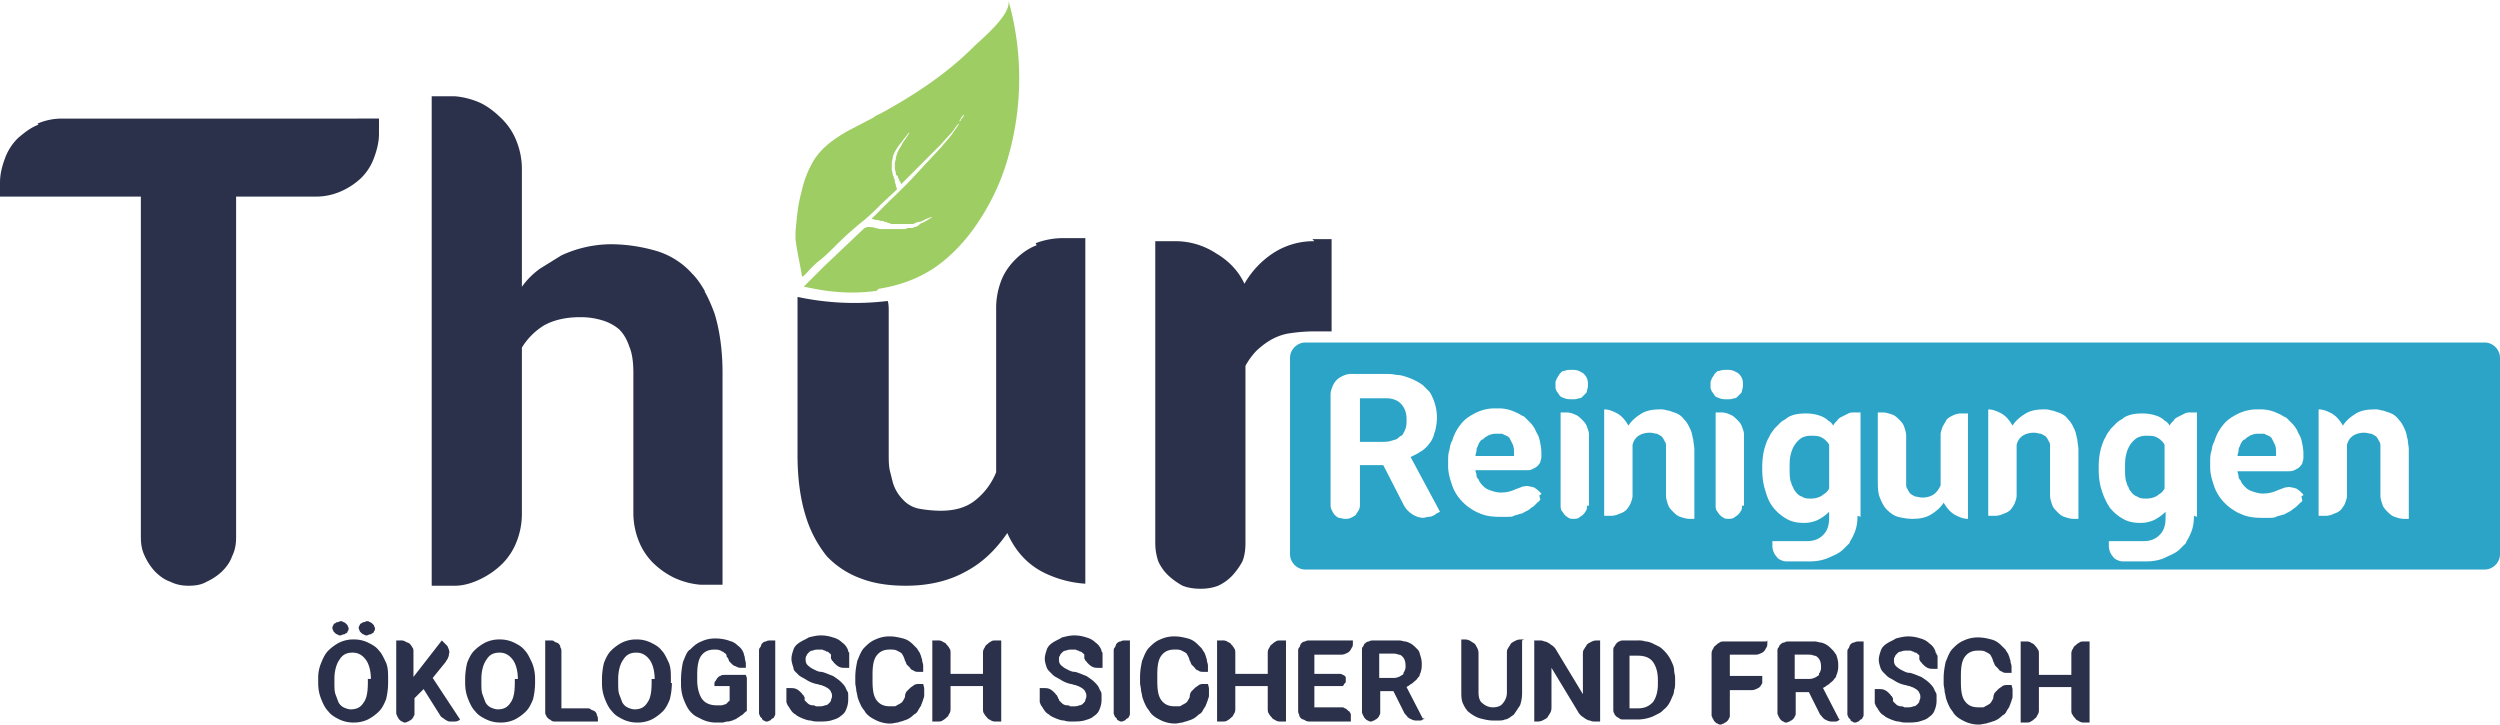 <svg xmlns="http://www.w3.org/2000/svg" width="345.033" height="100" image-rendering="optimizeQuality" shape-rendering="geometricPrecision" viewBox="0 0 345.033 100"><path fill="#2b314a" d="M181.398 33.287a10.21 10.21 0 0 0-5.734 1.678 12.447 12.447 0 0 0-3.916 4.196c-.839-1.818-2.238-3.217-3.916-4.196a10.21 10.21 0 0 0-5.734-1.678h-2.657v41.678c0 .839.14 1.678.42 2.517a6.294 6.294 0 0 0 1.399 1.958 9.93 9.93 0 0 0 1.958 1.399c.699.28 1.538.419 2.517.419.839 0 1.678-.14 2.378-.419a6.294 6.294 0 0 0 1.958-1.399 9.93 9.93 0 0 0 1.399-1.958c.28-.699.42-1.538.42-2.517V50.489a9.93 9.93 0 0 1 1.399-1.958 10.55 10.55 0 0 1 1.958-1.538c.699-.42 1.678-.839 2.657-.979a23.217 23.217 0 0 1 3.357-.28h2.518V33.007h-2.657zM288.39 99.72h-.699c-.28 0-.42 0-.699-.14-.14-.14-.42-.14-.559-.419-.14-.14-.28-.28-.42-.559-.14-.14-.14-.42-.14-.699v-3.077h-4.476v3.077c0 .28 0 .42-.14.699-.14.14-.14.419-.42.559-.14.14-.28.28-.559.419-.14.14-.42.14-.699.14h-.699V88.531h.699a1.259 1.259 0 0 1 .699.14c.14.14.42.14.559.419.14.14.28.28.42.559.14.14.14.419.14.699v2.797h4.476v-2.797c0-.28 0-.42.14-.699.14-.14.14-.419.42-.559.14-.14.28-.28.559-.419.14-.14.42-.14.699-.14h.699zm-10.629-4.615v.839c0 .28 0 .42-.14.699 0 .14-.14.42-.14.42 0 .14-.14.28-.14.42-.14.28-.28.419-.42.699a1.09 1.09 0 0 1-.559.559c-.42.419-.839.699-1.399.839-.28.14-.559.14-.839.28-.28 0-.699.14-.979.14a4.475 4.475 0 0 1-1.958-.419c-.559-.28-1.119-.559-1.538-1.119-.14-.28-.42-.559-.559-.839s-.28-.559-.42-.979c-.14-.28-.14-.699-.28-1.119 0-.419-.14-.839-.14-1.119v-.839c0-.839.14-1.538.28-2.238.14-.28.28-.699.42-.979s.28-.559.559-.839c.42-.419.839-.839 1.538-1.119a4.475 4.475 0 0 1 1.958-.42c.699 0 1.259.14 1.818.28s.979.42 1.399.839l.559.559c.14.28.28.419.42.699 0 .14.14.28.14.42s.14.28.14.559c0 .14.14.419.14.699v.839h-.559c-.28 0-.559 0-.699-.14-.28-.14-.42-.14-.559-.42l-.42-.419c-.14-.14-.14-.42-.28-.559-.14-.559-.28-.699-.42-.979-.14-.14-.42-.28-.699-.42s-.559-.14-.979-.14c-.839 0-1.399.28-1.818.839s-.559 1.399-.559 2.657v.839c0 1.259.14 2.098.559 2.657s.979.839 1.818.839h.559c.14 0 .28 0 .42-.14.28-.14.559-.28.699-.42s.28-.42.42-.699c0-.42.14-.699.28-.839l.42-.419c.14-.14.42-.28.559-.42.28-.14.42-.14.699-.14h.559zm-10.629.419c.14.14.14.42.14.559v.699a3.357 3.357 0 0 1-.28 1.259c-.14.42-.42.699-.839.979-.28.28-.839.42-1.259.559-.559.14-1.119.14-1.678.14-.42 0-.699 0-1.119-.14-.42 0-.699-.14-1.119-.28-.28-.14-.699-.28-.979-.559a1.678 1.678 0 0 1-.699-.699c-.14-.14-.14-.28-.28-.42s-.14-.28-.28-.559v-1.958h.559c.28 0 .559 0 .839.14s.42.28.699.559c.14.14.14.28.28.28 0 0 0 .14.14.28v.419l.42.42a1.07 1.07 0 0 0 .699.28c.14 0 .28 0 .42.14h.42c.28 0 .559 0 .839-.14.28 0 .42-.14.559-.28s.28-.28.28-.42.14-.28.14-.559c0-.14 0-.42-.14-.559 0-.14-.14-.28-.28-.419s-.42-.28-.699-.42c-.14 0-.28-.14-.42-.14s-.42-.14-.559-.14a4.196 4.196 0 0 1-1.399-.559c-.42-.28-.839-.42-1.119-.699l-.42-.42c-.14-.14-.28-.28-.42-.559-.14-.419-.28-.839-.28-1.259s.14-.839.28-1.259.42-.699.839-.979.839-.42 1.259-.699c.559-.14 1.119-.28 1.678-.28a5.22 5.22 0 0 1 1.678.28c.559.14.979.42 1.259.699.42.28.699.699.839 1.119 0 .14 0 .14.14.28 0 .14 0 .14.14.28v1.818h-.559c-.28 0-.559 0-.839-.14s-.42-.28-.699-.559c-.14-.14-.14-.28-.28-.28 0 0 0-.14-.14-.28v-.42c0-.14 0-.28-.14-.28-.28-.28-.28-.28-.42-.28s-.14-.14-.28-.14-.28-.14-.42-.14h-.42c-.28 0-.559 0-.839.14-.28 0-.42.14-.559.28s-.28.28-.28.42c-.14.14-.14.28-.14.559 0 .419.14.699.559.979.14.14.42.28.699.42s.559.28.979.28c.559.14 1.119.42 1.538.559.42.28.839.559 1.119.839s.559.559.699.979zm-9.93-6.993v10.071c0 .14 0 .28-.14.419 0 .14-.14.28-.28.28l-.28.28c-.14 0-.28.14-.42.14s-.28 0-.42-.14c-.14 0-.28-.14-.28-.28l-.28-.28c0-.14-.14-.28-.14-.419V90.07c0-.28 0-.419.14-.559s.14-.419.28-.559.28-.28.559-.28c.14-.14.42-.14.699-.14h.42zm-7.692 5.175c.28 0 .559 0 .839-.14.14 0 .28-.14.28-.14.14 0 .14-.14.28-.14.14-.14.14-.14.14-.28s.14-.14.14-.28c.14-.28.14-.42.14-.699 0-.559-.14-.979-.42-1.259-.14-.14-.28-.28-.559-.28-.28-.14-.559-.14-.839-.14h-1.818v3.357zm4.475 5.594-.28.14c-.14.14-.28.14-.42.14h-.559c-.28 0-.559-.14-.839-.28s-.42-.42-.699-.699l-1.539-3.077h-1.818v2.937c0 .14 0 .28-.14.419 0 .14-.14.28-.28.42s-.28.14-.42.28c-.14 0-.28.14-.42.14s-.28 0-.42-.14c-.14 0-.28-.14-.42-.28s-.14-.28-.28-.42c0-.14-.14-.28-.14-.419V89.93c0-.28 0-.419.14-.559s.14-.419.28-.419c.14-.14.28-.28.559-.28.14-.14.42-.14.559-.14h3.636c.28 0 .559.14.839.14.559.14.979.419 1.259.699l.42.419c.14.14.28.42.42.559.14.42.28.839.28 1.399 0 .419 0 .699-.14 1.119 0 .14-.14.28-.14.42s-.14.28-.28.419c-.14.28-.42.42-.699.699-.14.14-.28.14-.42.28s-.28.14-.42.28l2.238 4.336zm-10.07-10.909v.42c0 .14 0 .419-.14.559-.14.28-.28.559-.559.699s-.559.28-.839.28h-3.636v2.937h4.475v.978c-.14.28-.28.559-.559.699s-.559.28-.839.28h-3.077v3.496c0 .14 0 .28-.14.419 0 .14-.14.28-.28.419s-.28.14-.42.28c-.14 0-.28.14-.42.14s-.28 0-.42-.14c-.14 0-.28-.14-.42-.28s-.14-.28-.28-.419c0-.14-.14-.28-.14-.419v-8.391c0-.28 0-.42.14-.699.14-.14.14-.419.42-.559.14-.14.28-.28.559-.419.14-.14.42-.14.699-.14h5.734zm-19.021 1.958v7.413h1.119c.979 0 1.538-.28 2.098-.839.42-.559.699-1.399.699-2.517v-.559c0-1.119-.28-1.958-.699-2.517s-1.119-.839-2.098-.839h-1.119zm-2.238 7.832V89.79c0-.14 0-.419.14-.559s.14-.28.28-.419.28-.28.42-.28c.14-.14.42-.14.559-.14h1.958a3.077 3.077 0 0 1 1.119.14c.28 0 .699.14.979.28l.839.419c.28.14.559.419.699.559a5.035 5.035 0 0 1 1.119 1.678c.14.28.28.699.28.979 0 .42.14.699.14 1.119v.559c0 .419 0 .839-.14 1.119 0 .419-.14.699-.28.979-.28.699-.559 1.259-1.119 1.678-.28.28-.42.42-.699.559l-.839.419a5.594 5.594 0 0 1-2.098.42h-1.958c-.14 0-.42 0-.559-.14s-.28-.14-.42-.28-.28-.28-.28-.419c-.14-.14-.14-.42-.14-.559zm-1.818 1.399h-.699c-.28 0-.42 0-.699-.14-.28 0-.42-.14-.699-.28-.14-.14-.42-.28-.559-.419s-.28-.28-.42-.559l-3.636-6.014v5.315c0 .28 0 .559-.14.839s-.28.42-.42.699c-.14.14-.42.28-.699.42s-.559.14-.839.14h-.28v-11.19h.699c.28 0 .42 0 .699.14.28 0 .42.14.699.28.14.14.42.28.559.419a1.93 1.93 0 0 1 .42.559l3.636 6.014v-5.455c0-.28 0-.559.14-.699.14-.28.28-.419.42-.699.14-.14.42-.28.699-.419s.559-.14.839-.14h.28zm-10.769-11.189v7.273a5.21 5.21 0 0 1-.28 1.678l-.839 1.259c-.14.14-.42.28-.559.419-.28.14-.42.28-.699.28-.28.14-.559.14-.839.14h-.839c-.559 0-1.119-.14-1.678-.28s-.979-.419-1.399-.699c-.14-.14-.42-.28-.559-.559-.14-.14-.28-.419-.42-.699-.28-.559-.28-1.119-.28-1.678v-7.273h.28c.28 0 .559 0 .839.14s.42.28.699.42c.14.14.28.419.42.699s.14.559.14.699v5.315c0 .699.14 1.259.559 1.538a2.14 2.14 0 0 0 1.399.559c.559 0 1.119-.14 1.399-.559a2.238 2.238 0 0 0 .559-1.538V90.21c0-.28 0-.559.14-.699.14-.28.28-.419.42-.699.14-.14.42-.28.699-.42s.559-.14.839-.14h.28zm-17.902 5.175c.28 0 .559 0 .839-.14.14 0 .28-.14.28-.14.14 0 .14-.14.28-.14.14-.14.14-.14.14-.28s.14-.14.14-.28c.14-.28.14-.42.14-.699 0-.559-.14-.979-.42-1.259-.14-.14-.28-.28-.559-.28-.28-.14-.559-.14-.839-.14h-1.818v3.357zm4.476 5.594-.28.14c-.14.14-.28.14-.42.14h-.559c-.28 0-.559-.14-.839-.28s-.42-.419-.699-.699l-1.538-3.077h-1.818v2.937c0 .14 0 .28-.14.42 0 .14-.14.28-.28.419s-.28.14-.42.28c-.14 0-.28.14-.42.14s-.28 0-.42-.14c-.14 0-.28-.14-.42-.28s-.14-.28-.28-.419c0-.14-.14-.28-.14-.42V89.79c0-.28 0-.419.14-.559s.14-.419.28-.419c.14-.14.28-.28.559-.28.14-.14.42-.14.559-.14h3.636c.28 0 .559.14.839.14.559.14.979.419 1.259.699l.42.419c.14.14.28.419.28.559.14.42.28.839.28 1.399 0 .419 0 .699-.14 1.119 0 .14-.14.28-.14.42s-.14.28-.28.419c-.14.28-.42.42-.699.699-.14.14-.28.14-.42.28s-.28.14-.42.28l2.238 4.336zm-9.93.419h-5.874c-.28 0-.42 0-.699-.14-.14-.14-.42-.14-.559-.28s-.28-.28-.28-.559c-.14-.14-.14-.42-.14-.699V89.93c0-.28 0-.419.14-.559s.14-.419.28-.559.28-.28.559-.28c.14-.14.42-.14.699-.14h5.874v.42c0 .14 0 .419-.14.559-.14.28-.28.559-.559.699s-.559.28-.839.28h-3.776v2.657h3.496c.14 0 .28 0 .42.14.14 0 .28.14.28.14.14.14.14.14.14.28v.42c0 .14 0 .28-.14.28 0 .14-.14.14-.14.28-.14.14-.14.14-.28.14h-3.776v2.937h3.776c.14 0 .28 0 .42.14.14 0 .28.14.42.28s.28.14.28.28c.14.14.14.28.14.42v.838zm-9.231 0h-.699c-.28 0-.42 0-.699-.14-.14-.14-.42-.14-.559-.42-.14-.14-.28-.28-.42-.559-.14-.14-.14-.42-.14-.699v-3.077h-4.476v3.077c0 .28 0 .42-.14.699-.14.14-.14.419-.42.559a1.94 1.94 0 0 1-.559.42c-.14.14-.42.14-.699.14h-.699V88.391h.699a1.259 1.259 0 0 1 .699.14c.14.14.42.14.559.419.14.14.28.28.42.559.14.14.14.419.14.699v2.797h4.476v-2.797c0-.28 0-.42.14-.699.14-.14.14-.419.42-.559.14-.14.28-.28.559-.419.14-.14.42-.14.699-.14h.699zm-10.629-4.615v.839c0 .28 0 .42-.14.699 0 .14-.14.419-.14.419 0 .14-.14.28-.14.42-.14.28-.28.419-.42.699a1.09 1.09 0 0 1-.559.559c-.42.419-.839.699-1.399.839-.28.14-.559.14-.839.28-.28 0-.699.14-.979.14a4.475 4.475 0 0 1-1.958-.419c-.559-.28-1.119-.559-1.538-1.119-.14-.28-.42-.559-.559-.839s-.28-.559-.42-.979c-.14-.28-.14-.699-.28-1.119 0-.42-.14-.839-.14-1.119v-.839c0-.839.14-1.538.28-2.238.14-.28.28-.699.42-.979s.28-.559.559-.839c.42-.419.839-.839 1.538-1.119a4.475 4.475 0 0 1 1.958-.42c.699 0 1.259.14 1.818.28s.979.42 1.399.839l.559.559c.14.28.28.419.42.699 0 .14.14.28.14.42s.14.28.14.559c0 .14.14.419.14.699v.839h-.559c-.28 0-.559 0-.699-.14-.28-.14-.42-.14-.559-.42l-.42-.419c-.14-.14-.14-.419-.28-.559-.14-.559-.28-.699-.42-.979-.14-.14-.42-.28-.699-.42s-.559-.14-.979-.14c-.839 0-1.399.28-1.818.839s-.559 1.399-.559 2.657v.839c0 1.259.14 2.098.559 2.657s.979.839 1.818.839h.559c.14 0 .28 0 .42-.14.28-.14.559-.28.699-.42s.28-.419.42-.699c0-.42.14-.699.28-.839l.42-.42c.14-.14.42-.28.559-.42.28-.14.42-.14.699-.14h.559zm-10.909-6.573v10.071c0 .14 0 .28-.14.419 0 .14-.14.28-.28.28l-.28.28c-.14 0-.28.14-.42.14s-.28 0-.42-.14c-.14 0-.28-.14-.28-.28l-.28-.28c0-.14-.14-.28-.14-.419V89.93c0-.28 0-.419.14-.559s.14-.419.28-.559.28-.28.559-.28c.14-.14.42-.14.699-.14h.42zm-4.056 6.993c.14.14.14.419.14.559v.699a3.357 3.357 0 0 1-.28 1.259c-.14.42-.42.699-.839.979-.28.28-.839.42-1.259.559-.559.14-1.119.14-1.678.14-.42 0-.699 0-1.119-.14-.42 0-.699-.14-1.119-.28-.28-.14-.699-.28-.979-.559a1.678 1.678 0 0 1-.699-.699c-.14-.14-.14-.28-.28-.419s-.14-.28-.28-.559v-1.958h.559c.28 0 .559 0 .839.14s.42.28.699.559c.14.14.14.28.28.28 0 0 0 .14.14.28 0 .14 0 .14.14.28v.14l.42.42a1.07 1.07 0 0 0 .699.28c.14 0 .28 0 .42.14h.42c.28 0 .559 0 .839-.14.28 0 .42-.14.559-.28s.28-.28.28-.42.14-.28.14-.559c0-.14 0-.42-.14-.559 0-.14-.14-.28-.28-.419s-.42-.28-.699-.42c-.14 0-.28-.14-.42-.14s-.42-.14-.559-.14a4.196 4.196 0 0 1-1.399-.559c-.42-.28-.839-.42-1.119-.699l-.42-.42c-.14-.14-.28-.28-.42-.559-.14-.419-.28-.839-.28-1.259s.14-.839.28-1.259.42-.699.839-.979.839-.42 1.259-.699c.559-.14 1.119-.28 1.678-.28a5.22 5.22 0 0 1 1.678.28c.559.14.979.42 1.259.699.42.28.699.699.839 1.119 0 .14 0 .14.14.28v2.098h-.559c-.28 0-.559 0-.839-.14s-.42-.28-.699-.559c-.14-.14-.14-.28-.28-.28 0 0 0-.14-.14-.28v-.42c0-.14 0-.28-.14-.28-.28-.28-.28-.28-.42-.28s-.14-.14-.28-.14-.28-.14-.42-.14h-.42c-.28 0-.559 0-.839.14-.28 0-.42.14-.559.28s-.28.28-.28.42c-.14.14-.14.28-.14.559 0 .419.14.699.559.979.14.14.42.28.699.42s.559.28.979.28c.559.14 1.119.42 1.538.559.42.28.839.559 1.119.839s.559.559.699.979zm-13.706 4.196h-.699c-.28 0-.42 0-.699-.14-.14-.14-.42-.14-.559-.42-.14-.14-.28-.28-.42-.559-.14-.14-.14-.42-.14-.699v-3.077h-4.476v3.077c0 .28 0 .42-.14.699-.14.14-.14.419-.42.559a1.94 1.94 0 0 1-.559.42c-.14.14-.42.14-.699.14h-.699V88.391h.699a1.259 1.259 0 0 1 .699.14c.14.14.42.14.559.419.14.14.28.28.42.559.14.14.14.419.14.699v2.797h4.476v-2.797c0-.28 0-.42.14-.699.14-.14.14-.419.42-.559.14-.14.28-.28.559-.419.14-.14.42-.14.699-.14h.699zm-10.629-4.615v.839c0 .28 0 .42-.14.699 0 .14-.14.419-.14.419 0 .14-.14.28-.14.42-.14.28-.28.419-.42.699a1.09 1.09 0 0 1-.559.559c-.42.419-.839.699-1.399.839-.28.14-.559.14-.839.28-.28 0-.699.14-.979.14a4.475 4.475 0 0 1-1.958-.419c-.559-.28-1.119-.559-1.538-1.119-.14-.28-.42-.559-.559-.839s-.28-.559-.42-.979c-.14-.28-.14-.699-.28-1.119 0-.42-.14-.839-.14-1.119v-.839c0-.839.14-1.538.28-2.238.14-.28.28-.699.42-.979s.28-.559.559-.839c.42-.419.839-.839 1.538-1.119a4.475 4.475 0 0 1 1.958-.42c.699 0 1.259.14 1.818.28s.979.42 1.399.839l.559.559c.14.28.28.419.42.699 0 .14.14.28.14.42s.14.28.14.559c0 .14.14.419.14.699v.839h-.559c-.28 0-.559 0-.699-.14-.28-.14-.42-.14-.559-.42l-.42-.419c-.14-.14-.14-.419-.28-.559-.14-.559-.28-.699-.42-.979-.14-.14-.42-.28-.699-.42s-.559-.14-.979-.14c-.839 0-1.399.28-1.818.839s-.559 1.399-.559 2.657v.839c0 1.259.14 2.098.559 2.657s.979.839 1.818.839h.559c.14 0 .28 0 .42-.14.28-.14.559-.28.699-.42s.28-.419.42-.699c0-.42.14-.699.28-.839l.42-.42c.14-.14.42-.28.559-.42.28-.14.42-.14.699-.14h.559zm-10.629.42c.14.14.14.419.14.559v.699a3.357 3.357 0 0 1-.28 1.259c-.14.42-.42.699-.839.979-.28.28-.839.42-1.259.559-.559.14-1.119.14-1.678.14-.42 0-.699 0-1.119-.14-.42 0-.699-.14-1.119-.28-.28-.14-.699-.28-.979-.559a1.678 1.678 0 0 1-.699-.699c-.14-.14-.14-.28-.28-.419s-.14-.28-.28-.559v-1.958h.559c.28 0 .559 0 .839.14s.42.28.699.559c.14.14.14.28.28.28 0 0 0 .14.14.28v.419l.42.42a1.07 1.07 0 0 0 .699.28c.14 0 .28 0 .42.14h.42c.28 0 .559 0 .839-.14.28 0 .42-.14.559-.28s.28-.28.28-.42.14-.28.14-.559c0-.14 0-.42-.14-.559 0-.14-.14-.28-.28-.419s-.42-.28-.699-.42c-.14 0-.28-.14-.42-.14s-.42-.14-.559-.14a4.196 4.196 0 0 1-1.399-.559c-.42-.28-.839-.42-1.119-.699l-.42-.42c-.14-.14-.28-.28-.28-.559-.14-.419-.28-.839-.28-1.259s.14-.839.28-1.259.42-.699.839-.979.839-.42 1.259-.699c.559-.14 1.119-.28 1.678-.28a5.22 5.22 0 0 1 1.678.28c.559.14.979.42 1.259.699.42.28.699.699.839 1.119 0 .14 0 .14.14.28v2.098h-.559c-.28 0-.559 0-.839-.14s-.42-.28-.699-.559c-.14-.14-.14-.28-.28-.28 0 0 0-.14-.14-.28v-.42c0-.14 0-.28-.14-.28-.28-.28-.28-.28-.42-.28s-.14-.14-.28-.14-.28-.14-.42-.14h-.42c-.28 0-.559 0-.839.14-.28 0-.42.14-.559.28s-.28.28-.28.42c-.14.14-.14.28-.14.559 0 .419.14.699.559.979.14.14.42.28.699.42s.559.28.979.28c.559.14 1.119.42 1.538.559.42.28.839.559 1.119.839s.559.559.699.979zm-9.93-6.993v10.071c0 .14 0 .28-.14.419 0 .14-.14.28-.28.28l-.28.28c-.14 0-.28.14-.42.14s-.28 0-.42-.14c-.14 0-.28-.14-.28-.28l-.28-.28c0-.14-.14-.28-.14-.419v-8.532c0-.28 0-.419.14-.559s.14-.419.28-.559.28-.28.559-.28c.14-.14.42-.14.699-.14h.42zm-3.916 5.175v4.475c0 .14-.14.14-.28.28l-.28.28c-.14.14-.28.14-.42.28s-.28.14-.42.28-.419.14-.559.28c-.14 0-.42.14-.699.14s-.559.14-.699.14h-.839a4.475 4.475 0 0 1-1.958-.419l-.839-.42c-.28-.14-.559-.419-.699-.559-.42-.42-.699-.979-.979-1.678s-.42-1.399-.42-2.238v-.699a12.308 12.308 0 0 1 .28-2.378c.14-.28.28-.699.419-.979s.28-.559.559-.699c.419-.419.839-.839 1.538-1.119a4.475 4.475 0 0 1 1.958-.42 6.21 6.21 0 0 1 1.818.28c.28.14.559.14.699.28.28.14.419.28.559.419.42.28.699.699.839 1.119 0 .14.14.42.14.559 0 .28.14.559.14.839v.559h-.559c-.28 0-.419 0-.699-.14s-.419-.14-.559-.28l-.42-.419c-.14-.14-.14-.419-.28-.559s-.14-.14-.14-.28-.14-.28-.14-.28c-.28-.14-.28-.28-.42-.28s-.14-.14-.28-.14c-.28-.14-.559-.14-.839-.14-.839 0-1.399.28-1.818.839s-.559 1.538-.559 2.657v.699c0 1.119.28 2.098.699 2.657s1.119.839 1.958.839h.699c.14 0 .419-.14.559-.14.14-.14.28-.14.28-.28.14-.14.28-.14.28-.28v-1.958H98.6v-.14c0-.28 0-.419.14-.559s.14-.28.28-.42.28-.28.419-.28c.14-.14.419-.14.559-.14h2.937zm-12.727.14c0-1.119-.28-2.098-.699-2.657s-.979-.979-1.818-.979-1.399.28-1.818.979c-.42.559-.699 1.538-.699 2.657v.559c0 .559 0 1.119.14 1.538l.42 1.119a1.678 1.678 0 0 0 .699.699c.28.14.699.28.979.28.839 0 1.399-.28 1.818-.979.42-.559.559-1.538.559-2.657v-.559zm2.378.559a9.73 9.73 0 0 1-.28 2.238c-.28.699-.559 1.259-.979 1.678s-.979.839-1.538 1.119a4.475 4.475 0 0 1-1.958.419 4.475 4.475 0 0 1-1.958-.419c-.559-.28-1.119-.559-1.538-1.119-.42-.42-.699-.979-.979-1.678s-.419-1.399-.419-2.238v-.559a9.73 9.73 0 0 1 .28-2.238c.28-.699.559-1.259.979-1.678a6.21 6.21 0 0 1 1.538-1.119 4.475 4.475 0 0 1 1.958-.42 4.475 4.475 0 0 1 1.958.42c.559.28 1.119.559 1.538 1.119.419.42.699 1.119.979 1.678.28.699.28 1.399.28 2.238v.559zm-15.105 3.496h3.357c.28 0 .419 0 .559.14s.42.14.559.28.28.28.28.559c.14.14.14.419.14.559v.28h-5.874c-.14 0-.42 0-.559-.14s-.28-.14-.42-.28-.28-.28-.28-.419c-.14-.14-.14-.28-.14-.559v-9.79h.699c.28 0 .42 0 .559.14s.419.14.559.28.28.28.28.559c.14.14.14.419.14.559v7.832zm-6.154-4.056c0-1.119-.28-2.098-.699-2.657s-.979-.979-1.818-.979-1.399.28-1.818.979c-.42.559-.699 1.538-.699 2.657v.559c0 .559 0 1.119.14 1.538l.42 1.119a1.678 1.678 0 0 0 .699.699c.28.14.699.28.979.28.839 0 1.399-.28 1.818-.979.42-.559.559-1.538.559-2.657v-.559zm2.378.559a9.73 9.73 0 0 1-.28 2.238c-.28.699-.559 1.259-.979 1.678a6.21 6.21 0 0 1-1.538 1.119 4.475 4.475 0 0 1-1.958.419 4.475 4.475 0 0 1-1.958-.419c-.559-.28-1.119-.559-1.538-1.119-.42-.42-.699-.979-.979-1.678s-.42-1.399-.42-2.238v-.559c0-.839.14-1.678.28-2.238.28-.699.559-1.259.979-1.678a6.21 6.21 0 0 1 1.538-1.119 4.475 4.475 0 0 1 1.958-.42 4.475 4.475 0 0 1 1.958.42c.559.28 1.119.559 1.538 1.119.42.42.699 1.119.979 1.678.28.699.42 1.399.42 2.238zm-10.07 4.755-.28.28a1.07 1.07 0 0 1-.699.28H62.1c-.28 0-.42-.14-.699-.28-.14-.14-.42-.28-.559-.42l-2.378-3.776-1.259 1.259v2.098c0 .14 0 .28-.14.419 0 .14-.14.28-.28.42s-.28.14-.42.28c-.14 0-.28.14-.42.14s-.28 0-.42-.14c-.14 0-.28-.14-.42-.28s-.14-.28-.28-.42c0-.14-.14-.28-.14-.419v-10.07h.559a1.259 1.259 0 0 1 .699.14c.14.14.42.14.559.28a1.93 1.93 0 0 1 .42.559c.14.14.14.419.14.559v3.496l3.916-5.035.28.28.42.419c.14.14.14.28.28.559 0 .14.14.419 0 .559 0 .14 0 .42-.14.559 0 .14 0 .14-.14.28 0 .14-.14.14-.14.28l-1.818 2.238 3.776 5.734zM49.51 86.713c0-.14 0-.28.14-.419 0-.14.14-.28.28-.28.14-.14.14-.14.28-.14s.28-.14.42-.14.28 0 .42.14c.14 0 .28.14.28.14l.28.28c0 .14.14.28.14.419s0 .28-.14.42c0 .14-.14.28-.28.28-.14.14-.14.14-.28.14s-.28.14-.42.14-.28 0-.42-.14c-.14 0-.28-.14-.28-.14l-.28-.28c0-.14-.14-.28-.14-.42zm1.678 6.993c0-1.119-.28-2.098-.699-2.657s-.979-.979-1.818-.979-1.399.28-1.818.979c-.42.559-.699 1.538-.699 2.657v.559c0 .559 0 1.119.14 1.538l.42 1.119a1.678 1.678 0 0 0 .699.699c.28.14.699.28.979.28.839 0 1.399-.28 1.818-.979.42-.559.559-1.538.559-2.657v-.559zm-5.315-6.993c0-.14 0-.28.14-.419 0-.14.14-.28.28-.28.14-.14.14-.14.28-.14s.28-.14.42-.14.28 0 .42.14c.14 0 .28.14.28.14l.28.28c0 .14.14.28.14.419s0 .28-.14.42c0 .14-.14.28-.28.28-.14.14-.14.14-.28.14s-.28.14-.42.14-.28 0-.42-.14c-.14 0-.28-.14-.28-.14l-.28-.28c0-.14-.14-.28-.14-.42zm7.692 7.552a9.73 9.73 0 0 1-.28 2.238c-.28.699-.559 1.259-.979 1.678a6.21 6.21 0 0 1-1.538 1.119 4.475 4.475 0 0 1-1.958.419 4.475 4.475 0 0 1-1.958-.419c-.559-.28-1.119-.559-1.538-1.119-.42-.42-.699-.979-.979-1.678s-.42-1.399-.42-2.238v-.559a5.315 5.315 0 0 1 .42-2.238c.28-.699.559-1.259.979-1.678a6.21 6.21 0 0 1 1.538-1.119 4.475 4.475 0 0 1 1.958-.42 4.475 4.475 0 0 1 1.958.42c.559.28 1.119.559 1.538 1.119.42.42.699 1.119.979 1.678.28.699.28 1.399.28 2.238zM5.315 17.203c-1.119.42-1.958 1.119-2.797 1.818A7.45 7.45 0 0 0 .7 21.818c-.42 1.119-.7 2.238-.7 3.357v1.958h19.44v46.993c0 .979.14 1.818.559 2.657a7.832 7.832 0 0 0 1.399 2.098c.559.559 1.259 1.119 2.098 1.399.839.42 1.678.559 2.517.559.979 0 1.818-.14 2.517-.559a7.832 7.832 0 0 0 2.098-1.399c.559-.559 1.119-1.259 1.399-2.098.42-.839.559-1.678.559-2.657V27.133h11.049a8.45 8.45 0 0 0 3.357-.699 9.65 9.65 0 0 0 2.797-1.818 7.45 7.45 0 0 0 1.818-2.797c.42-1.119.699-2.238.699-3.357v-2.098H8.531a8.45 8.45 0 0 0-3.357.699zM97.342 40.28c-.559-.979-1.119-1.818-1.818-2.517a10.769 10.769 0 0 0-4.755-3.077 22.797 22.797 0 0 0-6.294-.979 16.503 16.503 0 0 0-6.993 1.538l-2.937 1.818a10.769 10.769 0 0 0-2.517 2.517V23.217a10.489 10.489 0 0 0-.699-3.636 8.89 8.89 0 0 0-1.958-3.077c-.839-.839-1.818-1.678-2.937-2.238a10.769 10.769 0 0 0-3.636-.979H59.58v67.552h3.217c1.259 0 2.517-.42 3.636-.979a11.189 11.189 0 0 0 2.937-2.098 8.89 8.89 0 0 0 1.958-3.077 10.489 10.489 0 0 0 .699-3.636V47.972a9.231 9.231 0 0 1 3.077-3.077c1.259-.699 2.937-1.119 4.895-1.119a10.21 10.21 0 0 1 3.077.42 6.434 6.434 0 0 1 2.378 1.259c.699.699 1.119 1.538 1.399 2.378.419.979.559 2.238.559 3.636v19.44a10.489 10.489 0 0 0 .699 3.636 8.89 8.89 0 0 0 1.958 3.077 11.189 11.189 0 0 0 2.937 2.098 10.769 10.769 0 0 0 3.636.979h3.077V51.468c0-3.217-.419-6.014-1.119-8.252-.42-1.119-.839-2.098-1.399-3.077zm45.734-6.434c-1.119.42-2.098 1.119-2.937 1.958s-1.538 1.818-1.958 2.937a10.489 10.489 0 0 0-.699 3.636v22.797a9.371 9.371 0 0 1-2.937 3.916c-1.259.979-2.797 1.399-4.755 1.399a17.482 17.482 0 0 1-2.937-.28 4.056 4.056 0 0 1-2.238-1.259 5.66 5.66 0 0 1-1.399-2.378l-.42-1.678c-.14-.699-.14-1.399-.14-2.098v-19.72c0-.559 0-1.119-.14-1.538a37.762 37.762 0 0 1-12.447-.559v21.818c0 3.357.42 6.154 1.119 8.392a16.364 16.364 0 0 0 2.937 5.594 12.168 12.168 0 0 0 4.755 3.077c1.818.699 3.916.979 6.154.979 3.217 0 6.014-.699 8.252-1.958 2.378-1.259 4.196-3.077 5.734-5.315 1.119 2.517 2.797 4.336 5.035 5.455a15.105 15.105 0 0 0 5.734 1.538V32.867h-3.217a10.489 10.489 0 0 0-3.636.699z" class="logo-left"/><path fill="#2ba4c7" d="M297.76 60.419c-.42-.28-.979-.28-1.538-.28a2.797 2.797 0 0 0-1.259.28c-.42.28-.699.559-.979.979a4.196 4.196 0 0 0-.559 1.399c-.14.559-.14 1.119-.14 1.678v.28c0 .559 0 1.119.14 1.678.14.28.14.559.28.699.14.28.14.42.28.559.28.42.559.699.979.839.42.28.839.28 1.259.28.559 0 1.119-.14 1.538-.42.14-.14.42-.28.559-.42s.28-.28.42-.559v-6.014a1.93 1.93 0 0 0-.42-.559 1.94 1.94 0 0 0-.559-.42zm16.364 2.098c0-.42 0-.699-.14-1.119l-.42-.839c-.14-.28-.42-.42-.839-.559-.14-.14-.28-.14-.559-.14h-.559c-.42 0-.839.14-1.119.28-.14.14-.28.14-.42.28s-.28.28-.42.28c-.28.28-.42.559-.559.979-.14.14-.14.42-.14.559s-.14.42-.14.699h5.315v-.28zm-62.657-2.098c-.42-.28-.979-.28-1.538-.28a2.797 2.797 0 0 0-1.259.28c-.42.28-.699.559-.979.979a4.196 4.196 0 0 0-.559 1.399c-.14.559-.14 1.119-.14 1.678v.28c0 .559 0 1.119.14 1.678.14.28.14.559.28.699.14.28.14.42.28.559.28.42.559.699.979.839.42.28.839.28 1.259.28.559 0 1.119-.14 1.538-.42.14-.14.42-.28.559-.42s.28-.28.42-.559v-6.014a1.93 1.93 0 0 0-.42-.559 1.94 1.94 0 0 0-.559-.42zm-42.517 2.098c0-.42 0-.699-.14-1.119l-.42-.839c-.14-.28-.42-.42-.839-.559-.14-.14-.28-.14-.559-.14h-.559c-.42 0-.839.14-1.119.28-.14.14-.28.14-.42.28s-.28.28-.42.28c-.28.28-.42.559-.559.979-.14.14-.14.42-.14.559s-.14.42-.14.699h5.315v-.28zm123.496 9.091h-.699c-.42 0-.839-.14-1.259-.28s-.699-.42-.979-.699-.559-.559-.699-.979-.28-.839-.28-1.259v-6.853c0-.14 0-.42-.14-.559-.14-.28-.28-.559-.42-.699s-.42-.28-.699-.42c-.28 0-.559-.14-.979-.14-.559 0-1.119.14-1.538.42s-.699.699-.839 1.259v6.992c0 .42-.14.699-.28 1.119a4.336 4.336 0 0 1-.559.839c-.28.28-.559.42-.979.559-.28.14-.699.28-1.119.28h-.979V56.503c.699 0 1.259.28 1.818.559.699.42 1.119.979 1.538 1.678.42-.699 1.119-1.259 1.818-1.678s1.538-.559 2.517-.559a2.378 2.378 0 0 1 .979.14c.28 0 .559.14.979.28a2.57 2.57 0 0 1 1.399.979c.42.42.699.979.979 1.678.14.42.14.699.28 1.119 0 .42.14.839.14 1.399v9.231zM317.76 69.09c-.14.14-.14.28-.28.28l-.28.28-.28.28c-.14.14-.42.28-.559.42s-.42.28-.699.42-.42.28-.699.28c-.28.14-.559.14-.839.28s-.559.14-.979.14h-.979c-1.119 0-2.098-.14-2.937-.559-.42-.14-.839-.42-1.259-.699s-.699-.559-.979-.839c-.559-.559-1.119-1.399-1.399-2.238s-.559-1.678-.559-2.657v-.559c0-.559 0-1.119.14-1.538.14-.559.14-.979.42-1.399a6.434 6.434 0 0 1 1.259-2.378c.559-.699 1.259-1.119 2.098-1.538a5.874 5.874 0 0 1 2.797-.559 5.315 5.315 0 0 1 2.657.559c.42.14.699.42 1.119.559l.839.839c.28.28.559.699.699.979.14.42.42.699.559 1.259s.28 1.259.28 1.818v.699c0 .28-.14.559-.14.699a1.93 1.93 0 0 1-.42.559c-.14.14-.42.28-.699.42s-.559.14-.839.14h-6.993c0 .28.14.42.14.699s.14.42.28.559c.14.42.42.699.699.979s.559.42.979.559.839.28 1.399.28a4.475 4.475 0 0 0 1.958-.42l1.119-.42c.28 0 .559-.14.839 0 .28 0 .559.14.699.14.14.14.42.28.559.42l.42.42c0 .14-.14.14-.28.28zm-14.965 2.098c0 .979-.14 1.818-.559 2.657-.14.42-.42.699-.559 1.119l-.839.839c-.559.559-1.399.839-2.238 1.259-.699.28-1.538.419-2.378.419h-3.217c-.42 0-.699-.14-.979-.28s-.42-.419-.559-.559a2.36 2.36 0 0 1-.42-1.399v-.559h4.755c.979 0 1.678-.28 2.238-.839s.839-1.259.839-2.378v-.839a6.22 6.22 0 0 1-1.538 1.119 4.475 4.475 0 0 1-1.958.42c-.839 0-1.678-.14-2.378-.559a6.294 6.294 0 0 1-1.818-1.538 9.371 9.371 0 0 1-1.119-2.378c-.28-.839-.42-1.818-.42-2.937v-.28c0-1.119.14-2.098.42-2.937.14-.42.28-.839.559-1.259.14-.42.42-.699.699-1.119l.839-.839c.28-.28.699-.42.979-.699.699-.42 1.538-.559 2.517-.559.839 0 1.538.14 2.238.42.28.14.559.28.839.559a1.678 1.678 0 0 1 .699.699c.14-.28.28-.42.559-.699.14-.28.42-.42.699-.559l.839-.42c.28-.14.559-.14.839-.14h.839v14.406zm-15.944.42h-.699c-.42 0-.839-.14-1.259-.28s-.699-.42-.979-.699-.559-.559-.699-.979-.28-.839-.28-1.259v-6.853c0-.14 0-.42-.14-.559-.14-.28-.28-.559-.42-.699s-.42-.28-.699-.42c-.28 0-.559-.14-.979-.14-.559 0-1.119.14-1.538.42s-.699.699-.839 1.259v6.992c0 .42-.14.699-.28 1.119a4.336 4.336 0 0 1-.559.839c-.28.28-.559.42-.979.559-.28.14-.699.28-1.119.28h-.979V56.503c.699 0 1.259.28 1.818.559.699.42 1.119.979 1.538 1.678.42-.699 1.119-1.259 1.818-1.678s1.538-.559 2.517-.559a2.378 2.378 0 0 1 .979.14c.28 0 .559.14.979.28a2.57 2.57 0 0 1 1.399.979c.42.42.699.979.979 1.678.14.42.14.699.28 1.119 0 .42.14.839.14 1.399v9.231zm-15.245 0c-.699 0-1.259-.28-1.818-.559-.699-.42-1.119-.979-1.538-1.678-.42.699-1.119 1.259-1.818 1.678s-1.538.559-2.517.559a8.252 8.252 0 0 1-1.958-.28c-.559-.14-1.119-.559-1.538-.979s-.699-.979-.979-1.678-.28-1.538-.28-2.517v-9.231h.699c.42 0 .839.14 1.259.28s.699.42.979.699.559.559.699.979.28.839.28 1.259v6.713c0 .14 0 .42.14.559.14.28.28.559.42.699s.42.28.699.42c.28 0 .559.14.979.14.559 0 1.119-.14 1.538-.42s.699-.699.979-1.259V60c0-.42.14-.699.28-1.119.14-.28.42-.699.559-.979.28-.28.559-.42.839-.559s.699-.28 1.119-.28h.979v14.685zm-15.245-.42c0 .979-.14 1.818-.559 2.657-.14.42-.42.699-.559 1.119l-.839.839c-.559.559-1.259.839-2.238 1.259-.699.28-1.538.419-2.378.419h-3.217c-.42 0-.699-.14-.979-.28s-.42-.419-.559-.559a2.36 2.36 0 0 1-.42-1.399v-.559h4.755c.979 0 1.678-.28 2.238-.839s.839-1.259.839-2.378v-.839a6.22 6.22 0 0 1-1.538 1.119 4.475 4.475 0 0 1-1.958.42c-.839 0-1.678-.14-2.378-.559a6.294 6.294 0 0 1-1.819-1.539c-.559-.699-.839-1.399-1.119-2.378-.28-.839-.42-1.818-.42-2.937v-.28c0-1.119.14-2.098.42-2.937.14-.42.28-.839.559-1.259.14-.42.42-.699.699-1.119l.839-.839c.28-.28.699-.42.979-.699.699-.42 1.538-.559 2.518-.559.839 0 1.538.14 2.238.42.28.14.559.28.839.559a1.678 1.678 0 0 1 .699.699c.14-.28.28-.42.559-.699.14-.28.42-.42.699-.559l.839-.42c.28-.14.559-.14.839-.14h.839v14.406zm-15.944-17.203c0 .14-.14.28-.14.28l-.28.28-.28.28c-.14.14-.28.14-.42.14-.28.14-.559.14-.979.14-.28 0-.699 0-.979-.14-.14 0-.28-.14-.42-.14-.14-.14-.28-.14-.28-.28-.14-.14-.28-.42-.42-.559 0-.14-.14-.28-.14-.42v-.84c0-.14.14-.28.14-.42.14-.28.28-.42.42-.699l.28-.28c.14-.14.28-.14.42-.14.28-.14.559-.14.979-.14a2.378 2.378 0 0 1 .979.14c.28.14.559.28.699.42.42.42.559.839.559 1.399 0 .28 0 .559-.14.839zm0 15.804c0 .28 0 .559-.14.699a1.93 1.93 0 0 1-.42.559c-.14.14-.42.28-.559.42-.28.14-.559.14-.699.14-.28 0-.559 0-.699-.14-.28-.14-.42-.28-.559-.42s-.28-.42-.42-.559c-.14-.28-.14-.559-.14-.699V56.923h.839c.42 0 .839.14 1.119.28.42.14.699.42.979.699s.559.559.699.979.28.699.28 1.119v9.79zm-6.573 1.818h-.699c-.42 0-.839-.14-1.259-.28s-.699-.42-.979-.699-.559-.559-.699-.979-.28-.839-.28-1.259v-6.853c0-.14 0-.42-.14-.559-.14-.28-.28-.559-.42-.699s-.42-.28-.699-.42c-.28 0-.559-.14-.979-.14-.559 0-1.119.14-1.538.42s-.699.699-.839 1.259v6.992c0 .42-.14.699-.28 1.119a4.336 4.336 0 0 1-.559.839c-.28.28-.559.42-.979.559-.28.14-.699.28-1.119.28h-.979V56.503c.699 0 1.259.28 1.818.559.699.42 1.119.979 1.538 1.678.42-.699 1.119-1.259 1.818-1.678s1.538-.559 2.517-.559a2.378 2.378 0 0 1 .979.14c.28 0 .559.14.979.28a2.57 2.57 0 0 1 1.399.979c.42.42.699.979.979 1.678.14.42.14.699.28 1.119 0 .42.14.839.14 1.399v9.231zM219.02 53.986c0 .14-.14.28-.14.28l-.28.28-.28.28c-.14.14-.28.14-.42.14-.28.14-.559.14-.979.14-.28 0-.699 0-.979-.14-.14 0-.28-.14-.42-.14-.14-.14-.28-.14-.28-.28-.14-.14-.28-.42-.42-.559 0-.14-.14-.28-.14-.42v-.84c0-.14.14-.28.14-.42.14-.28.28-.42.42-.699l.28-.28c.14-.14.28-.14.42-.14.28-.14.559-.14.979-.14a2.378 2.378 0 0 1 .979.14c.28.14.559.28.699.42.42.42.559.839.559 1.399 0 .28 0 .559-.14.839zm0 15.804c0 .28 0 .559-.14.699a1.93 1.93 0 0 1-.42.559c-.14.14-.42.28-.559.42-.28.14-.559.14-.699.14-.28 0-.559 0-.699-.14-.28-.14-.42-.28-.559-.42s-.28-.42-.42-.559c-.14-.28-.14-.559-.14-.699V56.923h.839c.42 0 .839.14 1.119.28.42.14.699.42.979.699s.559.559.699.979.28.699.28 1.119v9.79zm-6.433-.839c-.14.14-.14.28-.28.28l-.28.28-.28.28c-.14.14-.42.28-.559.42s-.42.28-.699.42-.42.28-.699.28c-.28.14-.559.14-.839.28s-.559.14-.979.14h-.979c-1.119 0-2.098-.14-2.937-.559-.42-.14-.839-.42-1.259-.699s-.699-.559-.979-.839c-.559-.559-1.119-1.399-1.399-2.238s-.559-1.678-.559-2.657v-.559c0-.559 0-1.119.14-1.538.14-.559.14-.979.42-1.399a6.434 6.434 0 0 1 1.259-2.378c.559-.699 1.259-1.119 2.098-1.538a5.874 5.874 0 0 1 2.797-.559 5.315 5.315 0 0 1 2.657.559c.42.14.699.42 1.119.559l.839.839c.28.28.559.699.699.979.14.42.42.699.559 1.259s.28 1.259.28 1.818v.699c0 .28-.14.559-.14.699a1.93 1.93 0 0 1-.42.559c-.14.14-.42.28-.699.42s-.559.14-.839.14h-6.993c0 .28.14.42.14.699s.14.42.28.559c.14.42.42.699.699.979s.559.42.979.559.839.28 1.399.28a4.475 4.475 0 0 0 1.958-.42l1.119-.42c.28 0 .559-.14.839 0 .28 0 .559.14.699.14.14.14.42.28.559.42l.42.42c0 .14-.14.14-.28.28zm-14.545 2.098c-.28.14-.559.28-.839.28s-.559.14-.839.14a2.937 2.937 0 0 1-1.538-.559 3.3 3.3 0 0 1-1.119-1.259l-2.797-5.455h-3.217v5.315c0 .28 0 .559-.14.839s-.28.42-.42.699c-.14.14-.42.28-.699.42s-.559.14-.839.14-.559-.14-.839-.14c-.28-.14-.42-.28-.559-.42s-.28-.42-.42-.699-.14-.559-.14-.839V54.405c0-.42.14-.699.28-1.119.14-.28.28-.559.559-.839s.559-.42.839-.559.699-.28 1.119-.28h4.615c.559 0 1.119 0 1.678.14.559 0 .979.14 1.399.28a8.392 8.392 0 0 1 2.238 1.119l.839.839c.28.28.42.699.559.979a6.853 6.853 0 0 1 .559 2.657 8.252 8.252 0 0 1-.28 1.958c-.14.28-.14.559-.28.839s-.28.559-.42.699c-.28.42-.699.839-1.119 1.119-.28.14-.42.28-.699.42l-.839.42 4.056 7.552-.559.28zm144.894-23.776H180.139c-1.119 0-2.098.979-2.098 2.098v27.133c0 1.119.979 2.098 2.098 2.098h162.796c1.119 0 2.098-.979 2.098-2.098V49.37c0-1.119-.979-2.098-2.098-2.098zm-150.628 7.832c-.42-.14-.839-.14-1.399-.14h-3.217v6.014h3.357c.559 0 .979-.14 1.399-.28.14 0 .42-.14.559-.28s.28-.28.42-.28c.14-.14.28-.28.28-.42.14-.14.14-.28.28-.559.14-.42.14-.839.14-1.259 0-.979-.28-1.678-.839-2.238-.28-.28-.559-.42-.979-.559z" class="logo-right"/><path fill="#9ecd63" d="M121.258 39.86c2.657-.42 5.175-1.259 7.552-2.797 2.098-1.399 4.056-3.357 5.734-5.734 1.958-2.797 3.496-5.874 4.476-9.231A39.58 39.58 0 0 0 139.16 0c.559 1.958-3.776 5.455-4.755 6.434-3.776 3.776-8.252 6.713-12.867 9.231-.28.14-.699.28-.979.559l-3.496 1.818c-1.958 1.119-3.776 2.378-4.895 4.336a14.266 14.266 0 0 0-1.538 4.056c-.559 1.958-.699 4.056-.839 5.594v.979c.14 1.259.559 3.217.839 4.755 0 .14 0 .28.14.42.42-.28.699-.699 1.119-1.119a12.587 12.587 0 0 1 1.399-1.259c.699-.559 1.399-1.259 2.238-2.098a45.894 45.894 0 0 1 3.776-3.357c.839-.699 1.538-1.399 2.378-2.238l2.098-1.958c0-.28-.14-.42-.14-.559s-.14-.42-.14-.559c0-.28 0-.28-.14-.42 0-.14 0-.28-.14-.42 0-.28-.14-.559-.14-.839v-.839c0-.28.14-.559.14-.839.14-.559.42-.979.699-1.399s.559-.699.839-1.119c.28-.28.42-.559.559-.699l.28-.28s-.14.14-.14.28c-.14.14-.28.42-.559.839-.28.28-.42.699-.699 1.119a4.196 4.196 0 0 0-.559 1.399c0 .28-.14.559-.14.699v.699c0 .28.14.42.14.699 0 .14 0 .28.14.28.14.14.14.14.14.28.14.14.14.42.28.559s.14.28.14.42l1.259-1.259L129.79 20l1.399-1.538c.42-.42.699-.979.979-1.259.14-.14.28-.28.28-.559 0-.14.14-.14.14-.28.14-.28.28-.28.28-.42l.14-.14c0 .14 0 .28-.14.42s-.28.28-.28.42c-.14.14-.28.28-.28.559l-.979 1.399c-.42.559-.839.979-1.399 1.678l-3.776 4.056c-1.259 1.399-2.797 2.797-4.196 4.196l-1.678 1.678c.14 0 .42.14.699.14s.42.14.699.14c.14 0 .28 0 .42.14.14 0 .28 0 .42.14.14 0 .28 0 .42.14h2.94c.14 0 .28 0 .42-.14.14 0 .28-.14.42-.14.42 0 .559-.14.559-.14.14 0 .14-.14.28-.14s.14-.14.28-.14.28-.14.42-.14c.28-.14.42-.14.42-.14s-.14.14-.42.28c-.14.14-.28.14-.42.28-.14 0-.14.14-.28.14s-.14.14-.28.14-.28.14-.28.14c-.14.14-.28.14-.28.28-.14 0-.28.14-.42.14s-.28.14-.42.14h-.559c-.14 0-.28.14-.42.14h-3.36c-.28 0-.559-.14-.699-.14-.42-.14-.839-.14-1.119-.14-.42.14-.42.14-.559.28l-2.797 2.657-2.657 2.517-1.958 1.958-.839.839c.42 0 .559.14.839.14 3.217.699 6.294.839 9.231.42z" class="logo-leaf"/></svg>